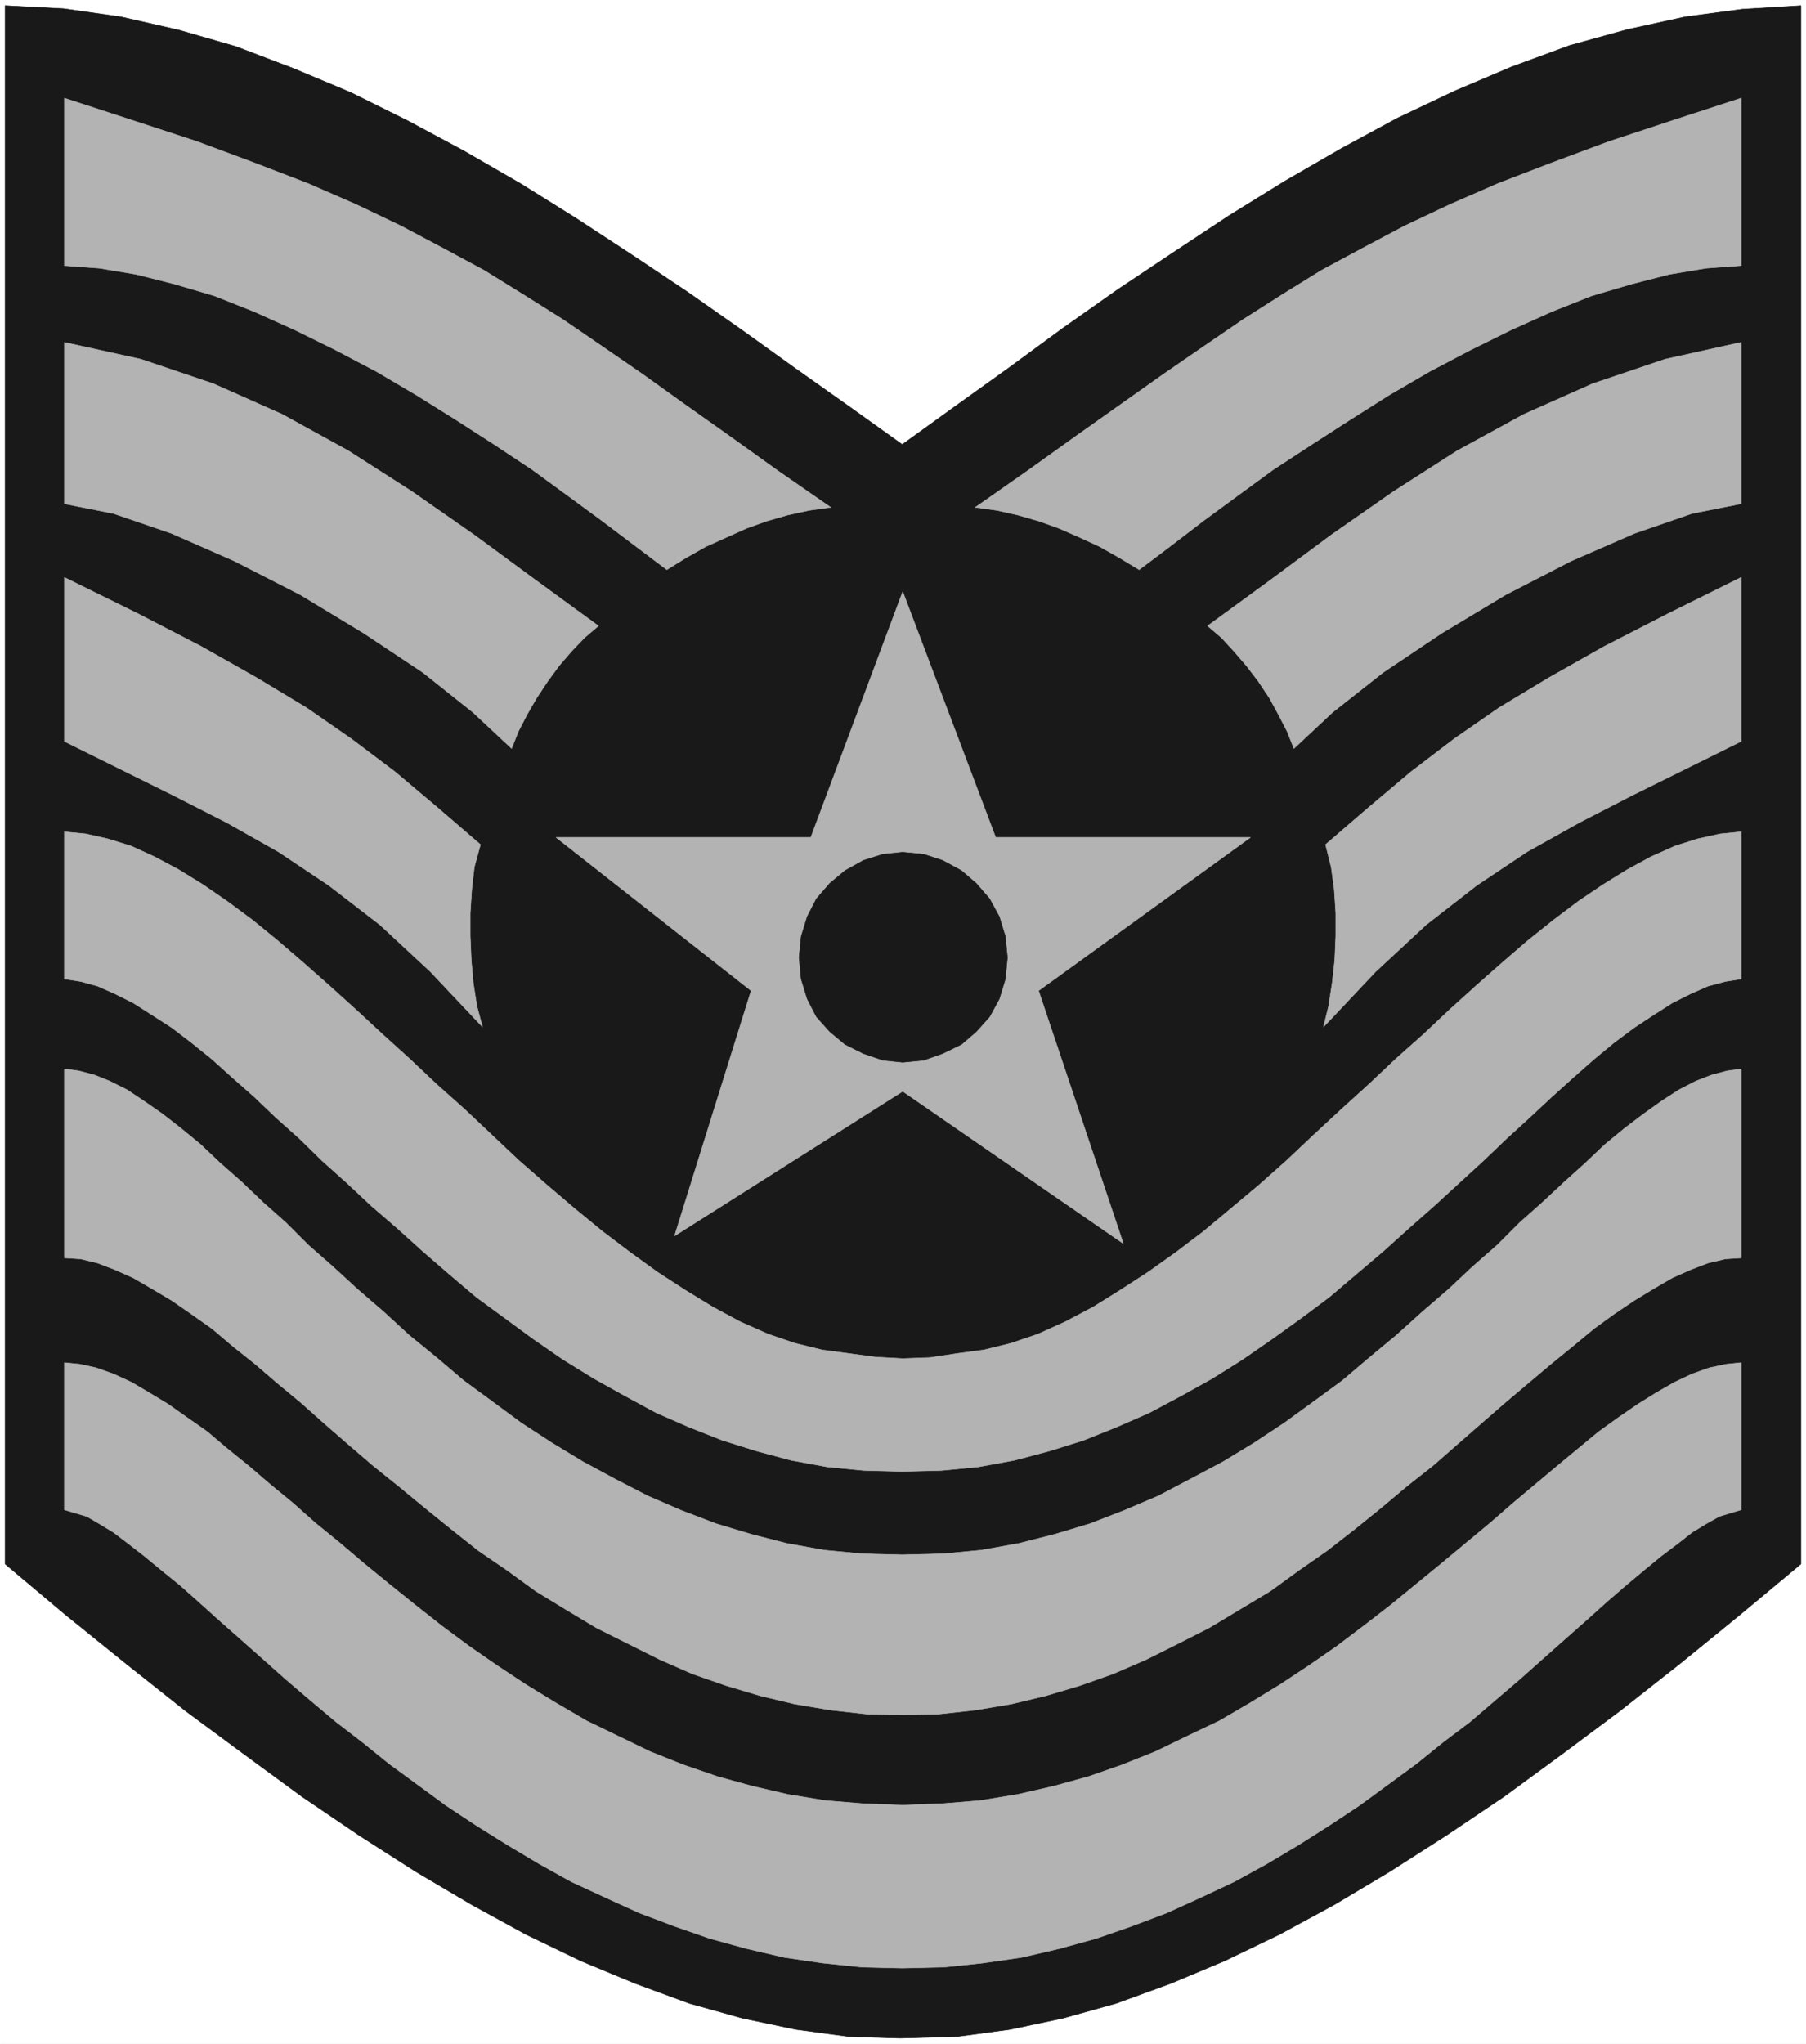 <svg width="3527.172" height="3990.859" viewBox="0 0 2645.379 2993.144" xmlns="http://www.w3.org/2000/svg"><rect x="0" y="0" width="2645.379" height="2993.144" fill="#808080" stroke="none"/><defs><clipPath id="a"><path d="M0 0h2645.379v2992.184H0Zm0 0"/></clipPath></defs><path style="fill:#fff;fill-opacity:1;fill-rule:nonzero;stroke:none" d="M0 2992.184h2645.379V-.961H0Zm0 0" transform="translate(0 .96)"/><g clip-path="url(#a)" transform="translate(0 .96)"><path style="fill:#fff;fill-opacity:1;fill-rule:evenodd;stroke:#fff;stroke-width:.14;stroke-linecap:square;stroke-linejoin:bevel;stroke-miterlimit:10;stroke-opacity:1" d="M0 .5h507.75V575H0Zm0 0" transform="matrix(5.21 0 0 -5.21 0 2994.79)"/></g><path style="fill:#191919;fill-opacity:1;fill-rule:evenodd;stroke:#191919;stroke-width:.14;stroke-linecap:square;stroke-linejoin:bevel;stroke-miterlimit:10;stroke-opacity:1" d="m253.09 2.08 15.93.43 14.93 2.01 14.93 3.16 14.93 4.17 15.36 5.6 15.07 6.32 15.51 7.47 15.36 8.33 15.64 9.33 15.94 10.2 16.22 10.91 16.08 11.78L455.35 94l16.8 13.21L489.09 121l17.23 14.36v438.06l-16.51-1.01-16.08-2.15-16.37-3.59-16.07-4.45-16.37-6.03-15.93-6.76-16.08-7.61-15.65-8.47-15.93-9.19-15.8-9.77-15.64-10.34-15.51-10.34-15.5-10.92-15.07-11.06-15.22-10.91-14.93-10.77-14.64 10.48-15.22 10.77-15.22 10.92-15.36 10.77-15.5 10.34-15.79 10.34-15.65 9.77-15.93 9.19-15.79 8.47-15.94 7.9-16.08 6.75-16.22 6.18-15.93 4.6-16.37 3.73-16.08 2.3-16.5.86V135.36L18.52 121l17.08-13.79L52.25 94l16.51-12.21 16.08-11.78 16.08-10.91 15.93-10.2 15.79-9.33 15.22-8.33 15.5-7.47 15.22-6.32 15.22-5.6 14.93-4.17 15.07-3.16 14.93-2.01zm0 0" transform="matrix(5.21 0 0 -5.21 0 2995.75)"/><path style="fill:#b3b3b3;fill-opacity:1;fill-rule:evenodd;stroke:#b3b3b3;stroke-width:.14;stroke-linecap:square;stroke-linejoin:bevel;stroke-miterlimit:10;stroke-opacity:1" d="m253.66 21.76 11.77.28 10.91 1.15 10.91 1.58 10.48 2.44 10.48 2.88 9.91 3.44 9.9 3.74 9.48 4.31 9.47 4.45 9.19 5.03 8.9 5.31 8.61 5.46 8.47 5.6 8.04 5.89 8.04 5.89 7.46 6.03 7.61 5.74 7.04 6.04 6.89 5.88 6.46 5.75 6.31 5.6 6.03 5.32 5.75 5.17 5.31 4.59 5.16 4.31 4.89 4.02 4.59 3.45 4.02 3.16 4.02 2.44 3.59 2.01 3.3 1.01 2.87.86v41.36l-4.16-.43-4.74-1-4.88-1.73-4.88-2.3-5.03-2.87-5.31-3.3-5.45-3.74-5.6-4.02-5.74-4.74-5.89-4.88-6.17-5.17-6.32-5.31-6.46-5.61-6.75-5.6-6.89-5.74-7.03-5.75-7.18-5.89-7.61-5.88-7.61-5.75-7.89-5.46-8.04-5.31-8.47-5.17-8.61-5.03-9.05-4.31-8.9-4.31-9.33-3.73-9.47-3.3-9.91-2.73-10.05-2.3-10.48-1.72L265 68l-11.34-.43-11.05.43-10.63.87-10.48 1.72-9.9 2.3-9.91 2.73-9.61 3.3-9.34 3.73-8.9 4.31-8.9 4.31-8.61 5.03-8.47 5.17-8.04 5.31-7.89 5.46-7.76 5.75-7.46 5.88-7.32 5.89-7.04 5.75-6.74 5.74-6.89 5.6-6.32 5.61-6.46 5.31-6.03 5.17-6.03 4.88-5.6 4.74-5.74 4.02-5.31 3.74-5.46 3.3-4.88 2.87-5.02 2.3-4.88 1.73-4.6 1-4.3.43v-41.36l2.87-.86 3.44-1.01 3.45-2.01 4.02-2.44 4.16-3.16 4.45-3.45 4.88-4.02 5.31-4.31 5.17-4.59 5.74-5.17 6.03-5.32 6.32-5.6 6.46-5.75 6.89-5.88 7.18-6.04 7.46-5.74 7.47-6.03 8.04-5.89 8.04-5.89 8.47-5.6 8.75-5.46 8.9-5.31 9.05-5.03 9.62-4.45 9.47-4.31 9.91-3.74 9.9-3.44 10.48-2.88 10.48-2.44 10.77-1.58 11.05-1.15zm0 0" transform="matrix(5.21 0 0 -5.21 0 2995.75)"/><path style="fill:#b3b3b3;fill-opacity:1;fill-rule:evenodd;stroke:#b3b3b3;stroke-width:.14;stroke-linecap:square;stroke-linejoin:bevel;stroke-miterlimit:10;stroke-opacity:1" d="m253.66 92.99 10.05.15 10.48 1.15 10.19 1.72 9.62 2.3 9.62 2.87 9.33 3.3 9.33 4.03 8.9 4.45 8.76 4.45 8.61 5.17 8.61 5.17 7.9 5.75 8.04 5.6 7.75 6.03 7.46 6.03 7.18 6.03 7.47 5.89 6.89 6.04 6.74 5.88 6.61 5.75 6.46 5.46 6.31 5.31 6.18 5.03 5.88 4.88 5.74 4.17 5.75 3.87 5.45 3.31 5.17 3.01 5.17 2.3 4.88 1.87 4.88 1.15 4.45.29v53.14l-4.02-.58-4.31-1.15-4.45-1.72-4.73-2.44-4.88-3.16-5.03-3.59-5.31-4.02-5.6-4.6-5.45-5.17-5.89-5.31-6.17-5.75-6.46-5.74-6.32-6.32-6.89-6.04-6.89-6.46-7.18-6.18-7.32-6.6-7.61-6.32-7.61-6.46-8.04-5.89-8.32-6.04-8.47-5.6-8.76-5.31-9.19-4.88-9.04-4.74-9.47-4.03-9.62-3.73-10.05-3.02-10.19-2.58-10.48-1.87-10.63-1-11.48-.29-11.2.29-10.62 1-10.48 1.87-10.05 2.58-10.05 3.02-9.76 3.73-9.33 4.03-9.19 4.74-9.04 4.88-8.76 5.31-8.61 5.6-8.18 6.04-8.04 5.89-7.61 6.46-7.75 6.32-7.18 6.6-7.18 6.18-7.03 6.46-6.89 6.04-6.32 6.32-6.46 5.74-6.03 5.75-6.03 5.31-5.45 5.17-5.6 4.6-5.17 4.02-5.17 3.59-4.74 3.16-4.88 2.44-4.3 1.72-4.31 1.15-4.16.58V221.4l4.59-.29 4.74-1.15 4.88-1.87 5.17-2.3 5.17-3.01 5.59-3.31 5.6-3.87 5.89-4.17 5.74-4.88 6.32-5.03 6.17-5.31 6.6-5.46 6.46-5.75 6.75-5.88 7.03-6.04 7.33-5.89 7.32-6.03 7.46-6.03 7.61-6.03 8.18-5.6 7.9-5.75 8.47-5.17 8.61-5.17 8.9-4.45 8.9-4.45 9.19-4.03 9.47-3.3 9.62-2.87 9.62-2.3 10.19-1.72 10.34-1.15zm0 0" transform="matrix(5.21 0 0 -5.21 0 2995.75)"/><path style="fill:#b3b3b3;fill-opacity:1;fill-rule:evenodd;stroke:#b3b3b3;stroke-width:.14;stroke-linecap:square;stroke-linejoin:bevel;stroke-miterlimit:10;stroke-opacity:1" d="m253.8 193.1 7.76.29 7.6 1.15 7.47 1 7.61 1.87 7.61 2.59 7.6 3.44 7.9 4.17 7.61 4.74 7.75 5.02 7.9 5.61 7.75 5.88 7.75 6.47 7.89 6.6 7.76 6.9 7.6 7.18 7.76 7.18 7.75 7.04 7.61 7.18 7.75 6.89 7.32 6.9 7.47 6.75 7.32 6.46 7.17 6.18 7.18 5.74 7.04 5.32 7.03 4.74 6.75 4.16 6.6 3.59 6.75 3.02 6.31 2.01 6.46 1.43 5.89.58v-41.37l-4.45-.71-4.88-1.3-4.88-2.15-5.17-2.59-5.17-3.3-5.45-3.59-5.6-4.16-5.74-4.74-5.89-5.18-5.89-5.31-6.31-5.89-6.46-5.89-6.61-6.32-6.74-6.17-7.04-6.46-7.17-6.32-7.18-6.47-15.22-12.92-7.89-5.89-8.19-5.89-8.32-5.75-8.47-5.31-8.76-4.88-8.9-4.74-9.19-4.02-9.33-3.74-9.62-3.01-9.76-2.59-10.19-1.87-10.34-1-11.05-.29-10.77.29-10.33 1-10.19 1.87-9.62 2.59-9.62 3.01-9.48 3.74-9.18 4.02-8.76 4.74-8.76 4.88-8.61 5.31-8.33 5.75-8.03 5.89-8.04 5.89-7.61 6.46-7.47 6.46-7.17 6.47-7.33 6.32-6.89 6.46-6.89 6.17-6.46 6.32-6.6 5.89-6.17 5.89-6.03 5.31-5.75 5.18-5.88 4.74-5.46 4.16-5.59 3.59-5.17 3.3-5.17 2.59-4.88 2.15-4.74 1.3-4.59.71v41.37l6.03-.58 6.31-1.43 6.46-2.01 6.61-3.02 6.74-3.59 6.75-4.16 6.89-4.74 7.18-5.32 7.03-5.74 7.18-6.18 7.32-6.46 7.47-6.75 7.46-6.9 7.61-6.89 7.61-7.18 7.89-7.04 7.61-7.18 7.61-7.18 7.9-6.9 7.75-6.6 7.89-6.47 7.76-5.88 7.75-5.61 7.75-5.02 7.75-4.74 7.75-4.17 7.76-3.44 7.6-2.59 7.61-1.87 7.47-1 7.46-1.01zm0 0" transform="matrix(5.21 0 0 -5.21 0 2995.75)"/><path style="fill:#b3b3b3;fill-opacity:1;fill-rule:evenodd;stroke:#b3b3b3;stroke-width:.14;stroke-linecap:square;stroke-linejoin:bevel;stroke-miterlimit:10;stroke-opacity:1" d="m135.08 337.59-1.72-6.32-.72-6.32-.43-6.61v-6.46l.29-6.75.57-6.46 1.01-6.47 1.58-5.89-14.64 15.52-14.22 13.21-14.35 11.06-14.21 9.48-14.5 8.18-14.93 7.62-15.07 7.46-15.65 7.76v46.1l20.67-10.19 17.8-9.2 15.5-8.76 14.07-8.47 12.64-8.76 12.2-9.19 11.77-9.91zm33.17 61.47-3.88-3.3-3.59-3.74-3.59-4.16-3.16-4.31-3.15-4.74-2.73-4.74-2.44-4.74-1.87-4.74-10.91 10.2-14.07 11.2-16.65 11.06-17.8 10.77-18.52 9.48-17.66 7.76-16.36 5.6-13.78 2.73v45.38l21.53-4.74 20.39-6.89 19.38-8.62 18.51-10.2 17.95-11.49 17.51-12.21 17.37-12.78zm65.31 33.32-6.17-.86-5.89-1.29-6.03-1.73-5.59-2.01-5.75-2.58-5.74-2.59-5.6-3.16-5.31-3.3-8.76 6.6-9.33 7.04-9.76 7.18-10.05 7.33-10.62 7.04-10.91 7.03-11.05 6.9-11.2 6.6-11.48 6.04-11.35 5.6-11.48 5.17-11.2 4.45-11.19 3.3-10.77 2.73-10.34 1.73-9.9.72v47.1l19.38-6.32 17.94-5.88 16.22-6.04 14.93-5.74 13.5-5.89 12.63-6.03 11.92-6.32 11.48-6.18 10.91-6.75 11.2-7.04 10.91-7.46 11.48-7.9 11.63-8.33 12.78-9.05 13.63-9.77zm139.11-94.79 1.58-6.32.86-6.32.43-6.61v-6.46l-.29-6.75-.72-6.46-1-6.47-1.44-5.89 14.64 15.52 14.22 13.21 14.21 11.06 14.21 9.48 14.64 8.18 14.79 7.62 15.07 7.46 15.65 7.76v46.1l-20.53-10.19-17.94-9.2-15.51-8.76-14.06-8.47-12.64-8.76-12.06-9.19-11.77-9.91zm-33.16 61.47 3.87-3.3 3.45-3.74 3.59-4.16 3.3-4.31 3.16-4.74 2.58-4.74 2.44-4.74 1.87-4.74 10.91 10.2 14.21 11.2 16.51 11.06 17.94 10.77 18.38 9.48 17.8 7.76 16.22 5.6 13.78 2.73v45.38l-21.39-4.74-20.38-6.89-19.38-8.62-18.67-10.2-17.94-11.49-17.51-12.21-17.23-12.78Zm-65.32 33.32 6.17-.86 5.74-1.29 6.03-1.73 5.6-2.01 5.89-2.58 5.6-2.59 5.59-3.16 5.46-3.3 8.76 6.6 9.18 7.04 9.77 7.18 10.04 7.33 10.77 7.04 10.91 7.03 10.91 6.9 11.34 6.6 11.49 6.04 11.34 5.6 11.48 5.17 11.2 4.45 11.2 3.3 10.62 2.73 10.33 1.73 9.91.72v47.1l-19.38-6.32-17.8-5.88-16.22-6.04-14.93-5.74-13.5-5.89-12.77-6.03L383 505.2l-11.48-6.18-10.91-6.75-11.06-7.04-10.91-7.46-11.48-7.9-11.77-8.33-12.78-9.05-13.64-9.77zm-63.02-135.87-54.84 43.09h71.63l25.84 69.08 26.13-69.08h71.63l-59.57-43.09 23.83-71.09-62.02 42.8-64.16-40.65zm0 0" transform="matrix(5.21 0 0 -5.21 0 2995.75)"/><path style="fill:#191919;fill-opacity:1;fill-rule:evenodd;stroke:#191919;stroke-width:.14;stroke-linecap:square;stroke-linejoin:bevel;stroke-miterlimit:10;stroke-opacity:1" d="m253.8 335.43 5.89-.57 5.31-1.72 5.31-2.88 4.17-3.59 3.73-4.31 2.73-5.02 1.72-5.6.57-5.89-.57-6.04-1.72-5.6-2.73-5.02-3.73-4.17-4.17-3.59-5.31-2.58-5.31-1.87-5.89-.58-5.59.58-5.46 1.87-5.17 2.58-4.3 3.59-3.74 4.17-2.58 5.02-1.72 5.6-.58 6.04.58 5.89 1.72 5.6 2.58 5.02 3.74 4.31 4.3 3.59 5.17 2.88 5.46 1.72zm0 0" transform="matrix(5.21 0 0 -5.21 0 2995.75)"/></svg>
